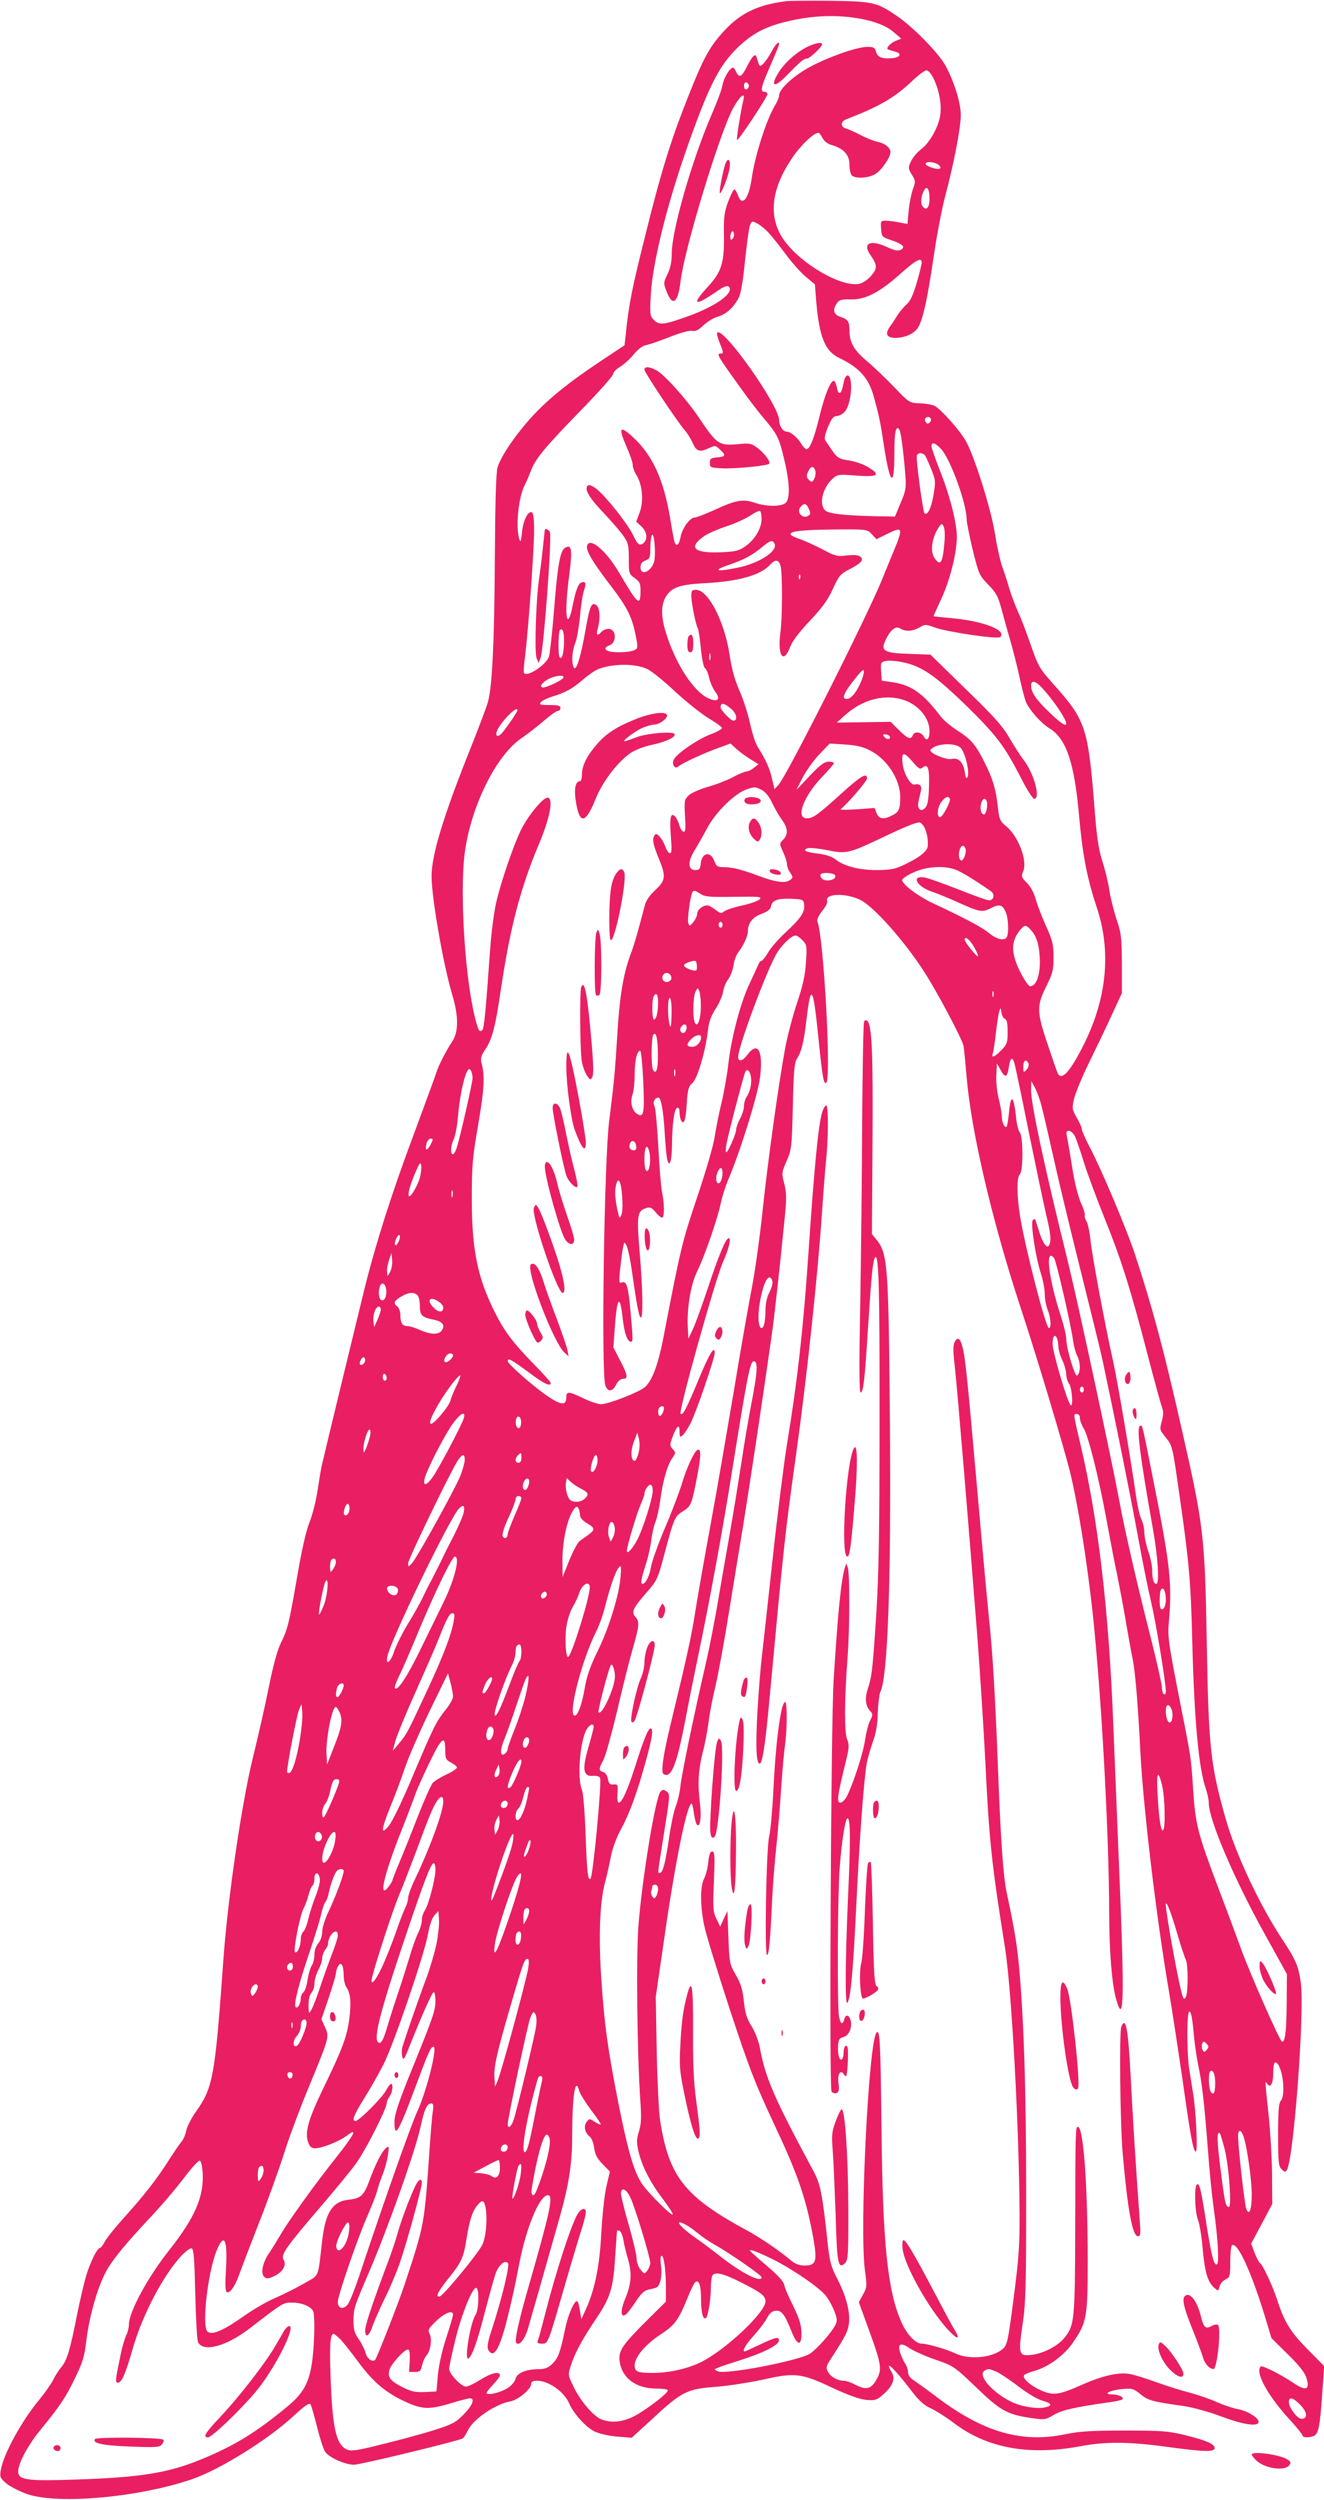 <?xml version="1.0" standalone="no"?>
<!DOCTYPE svg PUBLIC "-//W3C//DTD SVG 20010904//EN"
 "http://www.w3.org/TR/2001/REC-SVG-20010904/DTD/svg10.dtd">
<svg version="1.0" xmlns="http://www.w3.org/2000/svg"
 width="678pt" height="1280pt" viewBox="0 0 678 1280"
 preserveAspectRatio="xMidYMid meet">
<g transform="translate(0,1280) scale(0.1,-0.1)"
fill="#e91e63" stroke="none">
<path d="M4025 12794 c-145 -19 -230 -60 -314 -149 -75 -81 -106 -136 -180
-322 -94 -235 -143 -392 -224 -718 -71 -283 -87 -363 -102 -512 l-7 -61 -116
-77 c-166 -110 -267 -192 -350 -280 -86 -92 -167 -210 -184 -268 -8 -29 -12
-169 -14 -462 -2 -420 -13 -658 -35 -738 -6 -23 -43 -121 -81 -217 -146 -363
-208 -566 -208 -677 0 -108 60 -453 105 -603 34 -113 34 -194 0 -244 -30 -45
-69 -121 -80 -156 -4 -14 -56 -156 -115 -315 -115 -307 -198 -569 -255 -800
-41 -167 -214 -881 -220 -911 -2 -11 -11 -64 -19 -117 -8 -53 -27 -127 -42
-164 -17 -43 -39 -141 -60 -263 -43 -250 -51 -283 -85 -351 -18 -36 -40 -115
-63 -230 -19 -96 -56 -257 -81 -359 -57 -231 -128 -718 -150 -1020 -44 -613
-53 -666 -140 -790 -25 -35 -48 -80 -51 -99 -4 -20 -14 -45 -24 -56 -9 -11
-39 -54 -65 -95 -60 -95 -127 -181 -231 -296 -45 -50 -89 -105 -98 -123 -9
-17 -20 -31 -24 -31 -14 0 -49 -71 -70 -140 -11 -36 -32 -126 -47 -200 -35
-179 -52 -235 -79 -268 -13 -15 -33 -45 -44 -68 -11 -22 -43 -67 -70 -100 -91
-109 -185 -281 -198 -362 -6 -36 -3 -41 31 -70 21 -16 70 -41 109 -54 160 -52
566 -15 837 77 144 49 393 204 525 327 59 54 79 67 85 56 4 -8 19 -60 33 -116
14 -56 32 -112 41 -126 20 -29 101 -66 148 -66 32 0 537 122 557 135 5 3 17
22 26 41 27 57 140 134 216 148 41 7 108 63 108 90 0 11 9 16 30 16 60 0 140
-57 165 -117 22 -51 86 -122 130 -143 24 -11 73 -23 116 -26 l74 -6 109 100
c148 137 175 150 323 161 65 5 172 22 237 36 165 38 200 34 356 -40 84 -39
142 -60 176 -63 46 -4 54 -1 86 27 51 44 65 83 43 117 -9 14 -15 28 -12 30 5
6 57 -52 120 -135 35 -45 61 -68 95 -83 26 -12 76 -44 112 -71 171 -132 386
-172 655 -122 127 24 249 23 444 -4 186 -25 241 -27 241 -6 0 21 -41 39 -150
66 -85 21 -118 24 -310 24 -172 0 -233 -4 -305 -19 -222 -46 -417 10 -652 186
-54 41 -110 81 -125 91 -17 11 -28 26 -28 40 0 12 -6 31 -13 42 -8 11 -19 35
-26 54 -17 50 0 60 46 28 21 -14 81 -41 133 -59 93 -32 97 -35 207 -140 124
-120 159 -140 277 -158 75 -11 78 -11 122 15 43 25 108 40 287 65 32 4 61 11
65 15 10 10 -20 25 -53 25 -50 0 -14 21 49 27 53 5 59 4 96 -26 41 -33 61 -38
225 -61 44 -7 129 -30 189 -53 115 -43 191 -54 191 -27 0 21 -59 57 -108 65
-23 4 -69 20 -102 34 -33 15 -97 38 -143 50 -46 12 -125 37 -175 55 -51 19
-111 37 -134 41 -57 9 -137 -9 -241 -55 -119 -53 -148 -57 -210 -30 -53 23
-98 62 -88 78 3 5 26 15 52 22 75 21 158 83 203 152 66 97 71 128 71 408 0
394 -22 690 -50 690 -13 0 -13 -14 -14 -520 -1 -472 -4 -498 -56 -561 -35 -43
-110 -81 -171 -87 -62 -6 -65 4 -42 160 16 107 18 197 18 683 -1 525 -11 852
-36 1140 -10 111 -24 199 -63 380 -19 86 -32 282 -46 655 -14 364 -27 580 -45
750 -8 74 -35 369 -60 655 -52 589 -62 685 -76 737 -12 47 -25 55 -40 27 -9
-17 -9 -46 0 -123 13 -112 76 -872 115 -1376 14 -179 32 -464 41 -635 20 -419
33 -539 101 -964 34 -212 73 -921 75 -1366 1 -158 -4 -230 -30 -430 -29 -224
-33 -242 -56 -262 -52 -46 -172 -57 -243 -23 -43 21 -144 50 -173 50 -30 0
-75 47 -102 108 -72 160 -97 404 -103 997 -5 441 -8 505 -25 488 -41 -41 -88
-1005 -60 -1216 11 -83 11 -90 -10 -126 l-21 -39 52 -143 c64 -176 68 -201 38
-254 -28 -48 -52 -54 -107 -26 -22 12 -49 21 -60 21 -32 0 -68 20 -81 46 -12
21 -10 29 18 71 74 114 85 137 90 183 5 58 -17 140 -64 229 -30 59 -36 82 -49
206 -23 215 -34 272 -67 334 -205 381 -249 482 -277 637 -6 33 -25 81 -42 109
-25 39 -33 67 -40 128 -6 60 -15 90 -41 135 -32 55 -33 62 -38 192 l-5 135
-19 -40 -18 -40 -19 40 c-18 36 -19 55 -13 193 5 130 4 152 -9 152 -10 0 -16
-16 -20 -54 -3 -30 -12 -68 -21 -84 -21 -40 -21 -140 0 -240 8 -42 67 -234
130 -427 102 -309 129 -379 230 -595 121 -257 162 -377 199 -581 21 -119 14
-139 -45 -139 -29 0 -48 8 -72 28 -51 44 -157 116 -218 149 -325 175 -405 277
-450 568 -6 39 -14 196 -17 350 l-5 280 42 289 c56 393 115 685 140 701 4 2
10 -19 13 -47 4 -28 11 -56 16 -61 17 -17 24 40 15 112 -12 99 -8 167 14 256
12 44 25 116 31 160 5 44 21 126 35 182 13 56 43 218 66 360 23 142 57 351 76
464 30 186 93 600 144 959 17 119 41 338 71 640 7 75 6 108 -5 150 -14 53 -13
57 12 115 25 57 27 70 32 280 4 183 8 225 22 246 23 35 35 87 48 199 22 189
34 173 60 -85 22 -216 28 -248 41 -239 27 16 -13 747 -45 825 -4 9 5 30 24 54
17 21 29 44 26 51 -15 40 98 43 172 5 69 -36 224 -210 324 -366 66 -101 195
-345 202 -380 3 -16 10 -88 16 -160 23 -276 130 -734 273 -1170 87 -263 219
-704 256 -850 40 -162 86 -448 116 -720 45 -420 84 -1126 85 -1540 0 -196 14
-367 36 -443 40 -140 43 1 14 695 -11 263 -24 595 -30 738 -23 568 -77 1025
-165 1400 -40 172 -40 165 -20 165 9 0 15 -9 15 -21 0 -12 9 -36 20 -54 23
-37 77 -252 115 -460 15 -82 40 -215 57 -295 16 -80 38 -197 48 -260 11 -63
24 -137 30 -163 13 -62 27 -228 40 -483 15 -283 81 -839 145 -1214 19 -113 50
-317 70 -455 42 -297 54 -363 68 -372 12 -7 2 210 -14 302 -5 33 -14 87 -19
120 -13 80 -13 295 0 295 10 0 16 -32 25 -135 4 -38 13 -99 20 -135 20 -93 32
-196 50 -430 8 -113 22 -250 30 -305 22 -156 29 -281 17 -289 -15 -9 -28 43
-53 199 -29 188 -36 218 -50 210 -14 -9 -11 -141 6 -182 8 -21 19 -88 24 -150
11 -119 25 -166 59 -197 21 -18 21 -18 27 7 4 13 17 29 31 36 22 10 24 16 24
90 0 44 4 82 9 85 28 18 99 -136 171 -373 l31 -103 83 -82 c55 -53 87 -94 95
-118 21 -66 0 -74 -69 -27 -63 42 -156 89 -164 82 -29 -29 32 -143 140 -263
41 -44 74 -85 74 -90 0 -11 30 -13 55 -4 26 10 34 44 45 206 l11 153 -84 85
c-89 90 -120 140 -157 255 -25 75 -74 180 -89 189 -5 4 -17 27 -27 52 l-17 46
54 101 54 102 -1 155 c-1 85 -9 222 -18 304 -18 172 -19 176 -7 157 16 -26 31
0 31 55 0 30 4 54 10 54 34 0 58 -161 29 -196 -11 -13 -14 -55 -14 -175 0
-139 2 -161 18 -176 15 -15 19 -16 27 -4 35 58 92 817 71 961 -12 85 -25 115
-101 230 -112 171 -233 429 -283 606 -78 274 -88 366 -97 889 -10 564 -15 608
-130 1114 -91 402 -147 611 -237 886 -41 125 -173 439 -233 552 -22 42 -40 83
-40 91 0 9 -12 35 -26 59 -24 42 -25 48 -14 96 7 29 40 111 75 182 35 72 88
182 117 245 l53 115 0 150 c-1 135 -3 158 -28 230 -14 44 -31 110 -36 146 -5
36 -21 103 -36 149 -20 65 -29 126 -40 270 -32 411 -46 452 -201 626 -85 96
-85 96 -130 224 -19 55 -46 126 -61 158 -14 31 -34 84 -44 117 -9 33 -27 86
-38 118 -11 32 -27 106 -36 164 -18 121 -107 404 -151 478 -31 54 -126 160
-158 177 -12 6 -45 12 -75 13 -54 2 -55 2 -135 86 -45 46 -107 106 -140 133
-63 53 -86 94 -86 153 0 47 -7 57 -45 70 -35 11 -43 35 -21 68 13 20 23 23 73
22 75 -2 149 37 256 133 76 68 107 85 107 56 0 -8 -11 -54 -25 -102 -19 -64
-33 -96 -53 -113 -15 -13 -36 -39 -47 -56 -11 -18 -28 -45 -39 -59 -25 -36
-15 -56 29 -56 52 0 101 24 119 57 25 49 46 148 77 357 16 111 43 251 59 311
44 164 80 350 80 415 0 63 -33 170 -77 252 -35 65 -167 200 -251 257 -103 70
-122 74 -342 77 -107 1 -208 0 -225 -2z m337 -83 c99 -13 173 -39 215 -76 l38
-33 -25 -10 c-29 -11 -55 -38 -43 -45 4 -2 21 -7 36 -11 37 -9 29 -30 -13 -34
-51 -5 -77 5 -84 33 -5 21 -12 25 -44 25 -52 0 -196 -50 -293 -102 -83 -44
-159 -114 -159 -145 0 -10 -9 -33 -21 -52 -44 -73 -103 -257 -120 -376 -15
-104 -49 -146 -70 -85 -6 17 -14 30 -19 30 -4 0 -18 -28 -31 -62 -20 -53 -23
-79 -22 -168 3 -144 -12 -193 -82 -268 -85 -92 -70 -103 38 -29 42 30 61 37
69 29 30 -30 -63 -99 -208 -151 -122 -44 -148 -47 -174 -21 -22 22 -23 28 -17
134 10 173 91 493 209 816 91 253 143 353 225 436 75 75 140 112 243 139 124
32 238 40 352 26z m416 -308 c30 -58 45 -137 37 -191 -8 -61 -54 -143 -99
-177 -19 -14 -42 -42 -51 -61 -15 -33 -15 -36 4 -68 20 -32 20 -36 5 -77 -8
-24 -18 -74 -21 -110 l-6 -66 -41 8 c-22 5 -54 8 -69 9 -27 0 -28 -2 -25 -42
3 -40 5 -42 50 -57 61 -21 77 -36 51 -50 -15 -7 -32 -4 -73 15 -85 39 -125 18
-82 -43 35 -50 36 -68 2 -106 -16 -19 -43 -37 -59 -40 -102 -21 -336 125 -405
253 -59 109 -41 238 55 383 44 68 115 137 140 137 4 0 14 -12 21 -27 9 -17 26
-30 51 -37 58 -17 87 -50 87 -100 0 -23 5 -47 12 -54 19 -19 89 -14 122 8 32
20 76 85 76 111 0 23 -29 46 -70 54 -19 4 -58 20 -86 35 -28 15 -61 29 -72 32
-29 8 -28 36 1 47 173 67 248 111 339 197 31 30 64 54 72 54 9 0 24 -17 34
-37z m27 -446 c11 -9 14 -16 8 -20 -13 -8 -73 12 -73 24 0 14 44 11 65 -4z
m-45 -172 c0 -49 -16 -67 -36 -41 -12 17 -7 58 11 86 13 20 25 -2 25 -45z
m-824 -177 c17 -18 56 -67 87 -109 30 -41 76 -93 102 -115 l48 -40 7 -90 c16
-181 45 -252 118 -287 104 -50 152 -104 178 -203 27 -100 33 -129 49 -236 32
-213 55 -233 55 -48 0 110 8 147 26 119 8 -13 21 -118 30 -229 5 -68 3 -82
-24 -145 l-29 -70 -109 2 c-158 4 -232 13 -249 30 -32 32 -13 114 38 161 24
23 30 24 120 17 104 -8 125 1 80 32 -36 25 -77 40 -131 48 -36 6 -47 14 -70
47 -15 23 -31 46 -36 53 -6 8 -1 33 14 69 19 44 28 56 46 56 12 0 32 11 43 26
34 43 41 192 8 181 -6 -2 -15 -20 -18 -41 -9 -54 -25 -65 -33 -22 -4 20 -11
36 -16 36 -18 0 -47 -74 -74 -184 -27 -111 -49 -166 -66 -166 -5 0 -17 12 -27
28 -22 35 -54 61 -75 62 -19 0 -38 29 -38 58 0 75 -286 480 -317 449 -4 -4 3
-30 14 -57 17 -40 18 -50 7 -50 -28 0 -24 -6 101 -180 37 -52 89 -120 115
-150 70 -83 79 -99 105 -209 29 -119 32 -202 9 -225 -20 -21 -99 -21 -160 0
-59 20 -95 14 -205 -37 -47 -21 -93 -39 -102 -39 -24 0 -64 -55 -72 -100 -7
-39 -21 -52 -30 -27 -3 6 -14 64 -24 128 -34 197 -90 319 -191 412 -67 61 -75
49 -31 -52 17 -38 31 -79 31 -91 0 -13 9 -38 21 -56 29 -48 36 -133 14 -189
l-17 -46 26 -24 c28 -26 34 -63 14 -83 -20 -20 -32 -13 -55 36 -27 58 -142
203 -189 239 -23 17 -38 23 -45 16 -18 -18 9 -63 80 -137 37 -39 82 -91 100
-115 28 -40 31 -51 31 -122 0 -75 1 -78 30 -99 26 -18 30 -28 30 -65 0 -83
-14 -71 -108 90 -65 112 -149 185 -165 143 -9 -24 22 -78 115 -200 95 -124
116 -168 137 -281 8 -46 7 -49 -16 -58 -27 -10 -103 -12 -127 -3 -22 8 -20 21
3 29 41 13 38 85 -3 85 -13 0 -29 -7 -36 -15 -21 -25 -29 -17 -19 17 14 50 11
104 -6 118 -25 21 -34 1 -56 -121 -24 -140 -48 -217 -60 -198 -14 22 -10 86 7
127 8 20 19 82 24 137 5 55 14 115 21 133 12 36 8 48 -15 39 -16 -6 -29 -44
-46 -129 -6 -32 -16 -58 -21 -58 -14 0 -11 101 7 234 16 126 11 152 -24 130
-24 -15 -38 -96 -56 -332 -9 -111 -21 -213 -25 -225 -17 -43 -108 -103 -127
-84 -4 3 -1 43 5 89 16 127 46 542 46 642 0 60 -4 91 -12 93 -20 7 -44 -42
-50 -104 -5 -46 -8 -53 -14 -33 -19 66 -4 213 27 274 9 17 22 48 30 69 23 65
71 123 250 307 96 98 174 186 174 195 0 8 15 25 34 36 19 11 50 39 70 63 22
27 46 46 65 49 16 3 71 22 122 42 55 22 101 34 114 31 16 -4 32 4 57 28 20 19
53 39 75 45 42 12 81 47 107 99 10 20 22 90 31 187 9 85 20 166 25 180 9 24
11 25 37 11 16 -8 42 -29 59 -48z m-185 -31 c-8 -8 -11 -5 -11 9 0 27 14 41
18 19 2 -9 -1 -22 -7 -28z m1011 -939 c-10 -10 -15 -10 -22 2 -6 9 -5 17 3 22
18 11 33 -10 19 -24z m58 -138 c47 -51 130 -279 130 -359 0 -14 14 -84 31
-156 31 -125 34 -132 80 -179 41 -42 50 -59 69 -130 12 -44 32 -117 45 -161
13 -44 33 -124 45 -178 11 -54 27 -114 34 -132 18 -41 77 -108 121 -135 85
-52 126 -174 150 -439 18 -205 41 -326 91 -476 77 -230 52 -475 -74 -719 -67
-131 -109 -173 -127 -128 -4 9 -27 75 -51 147 -55 163 -56 196 -6 295 33 67
37 83 37 150 0 65 -6 86 -37 155 -20 44 -44 106 -53 137 -10 36 -28 70 -47 88
-28 28 -29 33 -18 60 22 53 -25 178 -87 229 -32 26 -36 35 -43 97 -10 95 -26
146 -70 234 -45 89 -68 115 -141 162 -31 20 -66 50 -80 67 -91 121 -152 164
-250 178 l-54 8 -3 47 c-3 43 -1 48 21 53 13 4 50 2 80 -4 104 -19 170 -64
341 -230 148 -145 191 -203 271 -358 32 -64 63 -113 71 -113 35 0 -2 132 -55
200 -15 19 -47 69 -71 110 -34 60 -78 110 -224 251 l-181 177 -107 4 c-132 4
-150 15 -123 71 25 53 52 74 75 59 27 -17 63 -15 98 5 29 17 33 17 79 0 68
-24 323 -61 335 -49 36 36 -91 84 -261 98 -45 4 -81 8 -81 9 0 1 18 41 40 88
45 97 79 233 80 318 0 71 -37 217 -90 348 -22 56 -40 108 -40 116 0 24 20 18
50 -15z m-83 -32 c5 -7 19 -39 32 -71 22 -55 23 -62 11 -133 -11 -66 -31 -106
-46 -92 -8 9 -45 282 -39 296 2 6 11 12 18 12 8 0 19 -6 24 -12z m-562 -78 c3
-10 1 -29 -5 -41 -11 -19 -13 -20 -28 -6 -13 13 -13 21 -4 42 14 30 28 32 37
5z m-33 -196 c10 -21 9 -27 -3 -35 -29 -18 -62 18 -40 45 19 22 30 20 43 -10z
m-242 -51 c0 -48 -35 -107 -83 -140 -34 -24 -51 -28 -131 -31 -135 -5 -164 26
-77 85 18 12 68 34 111 48 43 14 98 39 122 55 23 16 46 26 50 24 4 -3 8 -21 8
-41z m936 -124 c-9 -104 -21 -121 -52 -74 -20 31 -13 95 17 145 19 31 22 32
31 15 6 -10 8 -45 4 -86z m-371 45 l23 -25 51 25 c85 43 88 36 37 -87 -19 -45
-44 -107 -56 -137 -78 -194 -491 -1013 -533 -1058 l-21 -23 -13 55 c-12 53
-31 95 -73 162 -11 17 -29 71 -39 120 -11 49 -35 125 -55 169 -24 55 -40 113
-50 183 -26 170 -109 332 -172 332 -21 0 -24 -5 -24 -32 1 -37 23 -149 34
-166 3 -6 10 -52 15 -103 5 -51 14 -94 20 -99 7 -4 17 -26 22 -49 5 -23 19
-56 31 -72 31 -41 13 -57 -36 -34 -73 35 -159 164 -210 317 -32 93 -33 159 -6
203 30 48 70 62 200 69 173 9 286 41 334 95 26 29 44 26 53 -6 10 -38 10 -263
-1 -344 -15 -117 16 -162 50 -72 12 31 47 77 102 135 63 67 92 107 117 163 31
67 39 77 83 99 62 32 78 49 57 66 -10 8 -31 10 -68 6 -49 -6 -59 -4 -123 30
-38 20 -90 44 -116 53 -101 34 -52 48 180 50 163 1 163 1 187 -25z m-1116
-142 c-16 -51 -69 -72 -69 -27 0 18 7 28 25 35 22 8 25 15 25 59 0 27 3 58 7
68 13 30 23 -97 12 -135z m618 92 c14 -37 -78 -97 -186 -120 -114 -24 -137
-16 -45 15 78 27 116 47 177 98 33 27 45 29 54 7z m130 -176 c-3 -8 -6 -5 -6
6 -1 11 2 17 5 13 3 -3 4 -12 1 -19z m-1209 -338 c-2 -40 -8 -65 -15 -68 -10
-3 -13 15 -13 66 0 38 3 72 7 76 15 15 24 -15 21 -74z m749 -77 c-3 -10 -5 -4
-5 12 0 17 2 24 5 18 2 -7 2 -21 0 -30z m-322 -49 c20 -9 84 -60 140 -113 57
-53 134 -114 171 -137 37 -22 69 -45 71 -51 2 -5 -23 -20 -56 -32 -63 -23
-173 -97 -190 -129 -6 -11 -6 -24 -1 -33 8 -11 13 -12 27 -1 27 19 130 67 201
92 l63 23 27 -25 c15 -14 47 -38 71 -53 l45 -28 -23 -18 c-13 -11 -30 -19 -38
-19 -8 0 -40 -13 -71 -30 -31 -16 -90 -39 -131 -50 -40 -12 -83 -31 -96 -44
-20 -20 -22 -29 -17 -105 4 -67 2 -83 -9 -79 -7 2 -16 17 -20 32 -4 15 -13 34
-19 42 -25 29 -32 2 -25 -93 6 -77 5 -95 -6 -91 -7 2 -17 18 -23 36 -6 17 -19
39 -29 49 -15 16 -19 16 -27 3 -11 -18 -5 -47 26 -122 35 -85 32 -107 -20
-155 -29 -27 -48 -54 -54 -79 -41 -156 -53 -197 -76 -259 -36 -101 -54 -214
-66 -420 -10 -168 -17 -241 -40 -420 -26 -196 -42 -1302 -20 -1359 13 -35 36
-33 55 4 9 18 23 30 35 30 28 0 25 19 -15 95 l-34 66 8 110 c11 150 26 164 40
37 8 -75 24 -118 41 -118 12 0 12 5 -1 153 -12 132 -20 160 -45 150 -14 -5
-15 3 -9 63 4 38 10 87 14 109 7 38 8 39 19 18 7 -13 19 -69 27 -125 25 -175
36 -238 46 -244 13 -8 11 147 -6 341 -15 185 -12 205 36 220 18 6 28 1 48 -24
15 -18 30 -29 34 -25 10 10 9 74 -3 131 -5 26 -14 132 -19 235 -6 103 -14 196
-20 206 -10 18 2 42 21 42 13 0 26 -72 32 -185 4 -60 9 -120 13 -132 11 -45
23 -10 24 70 1 114 12 190 27 195 8 2 12 -7 12 -25 0 -15 4 -34 9 -42 14 -22
23 4 28 92 5 70 9 85 29 102 26 22 69 170 80 275 4 38 16 70 39 105 18 28 35
67 38 88 3 20 15 49 26 63 11 14 23 45 27 70 3 24 14 54 24 67 27 35 50 84 50
109 0 42 24 72 70 89 31 12 46 23 48 38 5 31 35 42 105 39 60 -3 62 -4 65 -31
4 -37 -17 -69 -95 -141 -35 -32 -75 -78 -89 -102 -14 -24 -30 -44 -35 -44 -5
0 -12 -8 -15 -17 -4 -10 -24 -54 -45 -98 -46 -96 -93 -273 -109 -410 -6 -55
-22 -147 -36 -205 -14 -57 -29 -136 -35 -174 -5 -39 -45 -176 -89 -306 -78
-233 -83 -253 -173 -720 -27 -138 -56 -216 -93 -251 -27 -26 -186 -88 -226
-89 -14 0 -55 13 -90 30 -77 37 -88 37 -88 5 0 -43 -27 -41 -100 9 -73 51
-200 162 -200 177 0 18 19 8 105 -56 81 -61 115 -77 115 -56 0 5 -39 48 -87
97 -109 112 -151 168 -201 269 -87 174 -116 319 -116 575 0 174 4 215 33 383
31 182 35 248 16 318 -5 19 0 36 19 64 36 53 52 112 81 309 48 322 101 522
197 749 52 125 71 218 47 232 -20 13 -104 -88 -144 -170 -40 -86 -100 -261
-125 -370 -10 -44 -24 -150 -30 -235 -23 -323 -31 -405 -40 -414 -14 -14 -20
-5 -36 57 -52 201 -80 635 -55 843 30 240 160 505 291 594 32 22 84 62 116 90
31 27 63 50 71 50 7 0 13 7 13 15 0 12 -13 15 -56 15 -49 0 -55 2 -44 15 7 8
34 21 60 29 66 20 101 39 156 87 26 22 59 45 73 51 75 31 194 32 256 2z m1105
-34 c-17 -58 -54 -115 -79 -118 -36 -6 -23 28 44 111 36 45 46 47 35 7z
m-1536 -11 c-7 -13 -82 -48 -101 -49 -23 0 -13 20 20 40 35 21 93 28 81 9z
m2452 -51 c58 -62 124 -160 124 -183 0 -17 -29 2 -87 58 -68 65 -93 102 -93
137 0 29 22 25 56 -12z m-705 -63 c76 -27 129 -93 129 -159 0 -42 -15 -55 -30
-26 -13 23 -48 27 -56 5 -10 -24 -25 -18 -71 27 l-42 42 -138 -2 -138 -2 40
36 c92 84 208 113 306 79z m-883 -48 c25 -23 30 -57 8 -57 -14 0 -66 54 -66
69 0 26 20 22 58 -12z m-1098 -3 c0 -10 -70 -111 -86 -124 -20 -17 -29 -5 -17
22 23 48 103 128 103 102z m1905 -133 c10 -17 -12 -21 -25 -6 -10 12 -10 15 3
15 9 0 18 -4 22 -9z m-99 -74 c87 -44 154 -148 154 -239 0 -61 -7 -76 -41 -93
-43 -23 -68 -19 -80 11 l-10 27 -92 -7 c-51 -3 -87 -3 -82 1 34 26 135 144
135 157 0 33 -32 13 -138 -83 -116 -105 -139 -121 -171 -121 -58 0 -16 113 78
211 34 35 61 67 61 71 0 5 -12 8 -27 8 -21 0 -44 -17 -96 -72 l-69 -73 33 65
c19 36 57 89 86 119 l52 54 78 -5 c58 -4 91 -11 129 -31z m463 14 c23 -23 47
-122 36 -148 -6 -14 -10 -8 -15 26 -8 49 -32 73 -66 65 -28 -7 -118 31 -109
46 21 33 125 40 154 11z m-245 -72 c31 -36 38 -40 51 -29 27 23 36 -6 32 -103
-2 -65 -7 -92 -20 -104 -13 -13 -20 -14 -29 -5 -9 9 -9 23 1 63 11 42 11 53 1
59 -7 5 -19 6 -25 3 -21 -7 -58 56 -63 108 -6 61 5 62 52 8z m-773 -144 c19
-10 39 -35 54 -68 14 -29 36 -67 50 -86 30 -41 32 -74 5 -101 -19 -19 -19 -20
0 -62 11 -24 20 -52 20 -63 0 -11 7 -31 17 -44 15 -23 15 -25 -3 -38 -24 -17
-74 -10 -164 24 -86 32 -127 42 -173 43 -33 0 -39 4 -48 29 -19 55 -65 47 -71
-12 -2 -27 -7 -32 -28 -32 -38 0 -39 44 -2 103 16 26 44 75 62 109 44 85 146
184 208 203 38 12 40 12 73 -5z m963 -44 c7 -11 -36 -94 -49 -95 -19 -2 -16
50 5 77 22 28 35 33 44 18z m189 -14 c7 -19 -3 -67 -14 -67 -15 0 -22 27 -15
55 7 27 21 33 29 12z m-319 -134 c13 -27 19 -60 17 -95 -2 -25 -37 -55 -111
-91 -57 -28 -75 -31 -150 -32 -92 0 -169 20 -215 57 -16 12 -49 23 -85 27 -65
8 -83 17 -54 28 10 3 55 -1 100 -10 97 -20 111 -17 279 63 113 54 171 78 192
79 7 1 19 -11 27 -26z m210 -108 c7 -20 -11 -68 -24 -60 -11 7 -13 35 -4 59 8
20 20 20 28 1z m-53 -107 c29 -10 98 -52 183 -111 22 -16 16 -47 -10 -47 -9 0
-79 25 -156 56 -77 30 -155 58 -173 61 -72 12 -42 -46 38 -73 28 -9 88 -34
132 -54 111 -50 125 -53 169 -30 45 23 60 18 77 -22 13 -31 16 -109 4 -127
-12 -20 -52 -11 -91 22 -37 30 -116 72 -284 151 -78 36 -160 98 -160 120 0 7
26 25 58 39 64 30 154 36 213 15z m-615 -29 c9 -15 -16 -30 -46 -27 -14 2 -26
10 -28 21 -3 13 4 17 32 17 19 0 38 -5 42 -11z m-689 -96 c22 -15 48 -17 171
-15 127 2 144 1 133 -12 -7 -8 -47 -23 -89 -32 -42 -9 -84 -23 -93 -30 -14
-12 -19 -12 -40 4 -13 10 -31 21 -40 25 -22 7 -59 -19 -59 -42 0 -11 -9 -29
-19 -42 -18 -22 -20 -22 -26 -7 -7 17 10 142 21 160 7 11 11 10 41 -9z m113
-158 c0 -8 -4 -15 -10 -15 -5 0 -10 7 -10 15 0 8 5 15 10 15 6 0 10 -7 10 -15z
m1579 -27 c31 -32 45 -85 46 -163 0 -74 -20 -125 -50 -125 -8 0 -30 33 -51 74
-49 100 -48 159 4 219 20 22 27 22 51 -5z m-1169 -53 c22 -23 23 -30 17 -114
-4 -66 -16 -119 -46 -208 -22 -66 -49 -169 -60 -229 -33 -177 -88 -570 -116
-834 -14 -135 -39 -312 -55 -395 -16 -82 -57 -314 -90 -515 -34 -201 -87 -511
-120 -690 -33 -179 -69 -383 -80 -455 -19 -122 -44 -236 -125 -570 -39 -161
-52 -250 -37 -259 39 -24 67 47 111 274 17 91 47 239 66 330 62 298 123 630
175 955 77 480 91 555 110 555 22 0 19 -54 -9 -200 -17 -85 -42 -234 -56 -330
-15 -96 -42 -263 -61 -370 -19 -107 -46 -262 -60 -345 -14 -82 -40 -217 -59
-300 -61 -263 -125 -573 -131 -633 -3 -31 -14 -77 -24 -102 -10 -25 -25 -98
-34 -162 -18 -124 -32 -178 -47 -178 -12 0 -13 -15 22 208 30 188 31 196 13
209 -15 11 -20 11 -31 0 -26 -25 -96 -453 -114 -692 -12 -153 -6 -663 10 -890
6 -87 5 -120 -7 -158 -12 -39 -13 -56 -3 -100 17 -76 60 -161 125 -246 31 -41
54 -77 51 -80 -8 -7 -121 106 -156 155 -42 62 -72 163 -123 419 -53 269 -71
395 -87 635 -14 214 -8 389 19 490 11 41 25 104 31 139 8 38 29 95 52 137 43
78 84 191 129 357 30 109 37 157 22 157 -13 0 -36 -57 -78 -190 -40 -126 -69
-190 -85 -190 -7 0 -9 18 -7 48 3 44 1 47 -20 45 -18 -2 -24 3 -29 28 -3 19
-14 34 -25 36 -23 7 -23 15 3 64 11 22 42 134 69 247 26 114 62 256 79 316 36
126 37 143 14 168 -21 24 -12 44 60 126 52 60 56 67 92 205 47 175 50 182 92
209 42 25 46 37 73 178 21 108 21 148 0 135 -17 -11 -56 -96 -79 -175 -13 -41
-51 -143 -87 -226 -35 -83 -66 -171 -70 -195 -7 -47 -28 -89 -44 -89 -12 0 -6
27 20 110 10 30 21 81 25 113 4 32 13 74 21 93 8 18 19 69 25 111 13 100 36
180 61 216 19 27 19 29 3 47 -16 18 -16 21 0 65 22 57 35 66 35 24 0 -27 2
-30 16 -18 8 7 26 34 40 61 30 59 124 333 124 361 0 42 -29 -6 -89 -152 -58
-139 -75 -170 -86 -160 -11 12 177 686 218 779 30 67 42 120 29 120 -15 0 -49
-80 -107 -255 -30 -89 -64 -184 -77 -211 l-23 -49 -3 60 c-5 98 16 221 48 285
36 72 103 265 120 345 7 33 23 85 36 117 64 149 154 438 166 531 17 137 -11
188 -64 117 -25 -34 -48 -39 -48 -11 0 50 145 440 196 527 27 46 77 94 98 94
7 0 23 -11 36 -25z m879 -36 c13 -22 21 -42 19 -45 -6 -5 -68 72 -68 85 0 21
28 -1 49 -40z m-1423 -117 c-9 -8 -59 11 -63 23 -2 6 11 15 29 20 30 9 33 8
36 -13 2 -13 1 -27 -2 -30z m-128 -35 c4 -20 -25 -34 -40 -19 -15 15 -1 44 19
40 10 -2 19 -11 21 -21z m151 -144 c1 -63 -15 -115 -29 -93 -14 21 -12 137 2
163 11 21 11 21 19 2 4 -11 8 -43 8 -72z m1498 45 c-3 -7 -5 -2 -5 12 0 14 2
19 5 13 2 -7 2 -19 0 -25z m-1717 -30 c0 -51 -9 -88 -21 -88 -10 0 -12 90 -3
114 12 30 24 16 24 -26z m69 -60 c-1 -57 -4 -75 -9 -58 -12 37 -12 140 0 140
6 0 10 -34 9 -82z m1707 -25 c10 -4 14 -23 14 -66 0 -55 -3 -64 -32 -94 -34
-35 -54 -43 -44 -17 3 8 11 57 16 107 6 51 14 101 18 112 6 17 7 16 10 -8 2
-16 10 -31 18 -34z m-1632 -56 c-7 -19 -20 -22 -29 -7 -9 15 16 43 27 32 5 -5
6 -16 2 -25z m-145 -129 c1 -73 -9 -103 -25 -76 -10 16 -9 162 1 179 14 22 24
-19 24 -103z m221 91 c0 -25 -22 -49 -45 -49 -30 0 -32 13 -5 40 21 21 50 27
50 9z m-296 -226 c7 -163 3 -188 -31 -167 -26 16 -38 62 -24 99 6 17 11 63 11
103 0 71 12 122 28 122 5 0 12 -70 16 -157z m1904 80 c5 -21 38 -177 72 -348
35 -170 73 -354 86 -408 25 -104 29 -144 15 -165 -10 -17 -33 16 -50 73 -7 22
-15 46 -17 54 -3 10 -8 11 -15 4 -13 -13 14 -192 42 -276 10 -31 19 -77 19
-102 0 -25 7 -62 15 -82 16 -39 20 -93 6 -93 -15 0 -116 390 -146 564 -18 108
-20 207 -2 224 17 18 17 193 -1 214 -7 9 -15 40 -18 69 -12 120 -28 134 -37
33 -4 -37 -9 -69 -12 -73 -10 -9 -25 22 -25 53 0 15 -7 55 -15 88 -9 33 -15
87 -13 121 l3 62 18 -32 c24 -45 35 -41 43 12 8 55 20 58 32 8z m69 11 c3 -8
-2 -23 -11 -32 -15 -15 -16 -14 -16 16 0 33 16 43 27 16z m-2847 -73 c0 -24
-62 -296 -81 -358 -6 -18 -15 -33 -20 -33 -14 0 -11 47 5 78 7 15 17 65 21
112 7 93 29 199 46 232 9 17 13 18 20 7 5 -8 9 -25 9 -38z m1037 12 c-3 -10
-5 -4 -5 12 0 17 2 24 5 18 2 -7 2 -21 0 -30z m387 1 c8 -32 -1 -81 -20 -109
-8 -11 -14 -32 -14 -47 0 -16 -9 -45 -20 -65 -11 -21 -20 -46 -20 -56 0 -22
-42 -117 -51 -117 -4 0 -3 21 2 46 10 54 89 355 96 367 9 15 21 6 27 -19z
m1490 -159 c9 -33 34 -143 57 -245 22 -102 85 -365 140 -585 55 -220 107 -431
115 -470 61 -286 142 -688 179 -890 24 -132 55 -287 69 -345 24 -99 76 -414
76 -460 0 -12 -4 -18 -10 -15 -5 3 -10 19 -10 35 0 16 -25 125 -54 242 -69
269 -138 568 -166 723 -38 205 -209 1000 -259 1205 -121 488 -191 815 -191
887 l1 48 19 -35 c10 -19 26 -62 34 -95z m170 -152 c8 -16 28 -75 46 -133 18
-58 66 -187 106 -287 86 -213 132 -358 219 -693 35 -135 69 -258 75 -275 9
-22 8 -40 -1 -73 -11 -41 -11 -44 22 -84 33 -41 34 -46 70 -302 48 -332 57
-438 64 -726 10 -412 33 -665 70 -769 8 -24 15 -57 15 -73 0 -85 130 -389 285
-668 l115 -208 -1 -144 c-1 -151 -8 -204 -24 -202 -11 2 -167 355 -213 484
-17 47 -67 182 -112 300 -108 286 -118 327 -130 505 -12 178 -8 150 -77 500
-49 250 -54 288 -48 355 18 191 8 291 -71 690 -68 343 -63 320 -74 320 -22 0
-6 -135 65 -535 25 -141 33 -275 16 -275 -13 0 -21 27 -21 71 0 22 -9 65 -20
96 -11 32 -20 75 -20 96 0 21 -7 51 -15 67 -9 17 -22 78 -30 137 -24 167 -93
576 -115 673 -43 192 -110 553 -116 622 -4 40 -13 83 -21 96 -7 12 -11 26 -8
31 2 5 -6 33 -20 62 -14 32 -33 106 -44 179 -11 69 -23 140 -27 158 -5 25 -3
32 9 32 9 0 23 -12 31 -27z m-3299 -44 c-19 -35 -30 -32 -21 6 4 14 13 25 21
25 14 0 14 -4 0 -31z m1053 -7 c2 -14 -2 -22 -12 -22 -19 0 -28 14 -20 35 9
21 28 14 32 -13z m70 -47 c4 -47 -5 -88 -18 -80 -15 10 -13 128 3 123 6 -3 13
-22 15 -43z m-1177 -112 c-13 -48 -53 -112 -58 -96 -5 15 11 68 40 133 17 37
21 41 24 23 2 -12 -1 -39 -6 -60z m1549 20 c0 -16 -5 -35 -10 -43 -16 -25 -30
7 -18 41 13 37 28 37 28 2z m-514 -119 c3 -38 2 -80 -4 -94 -9 -23 -10 -21
-21 28 -12 59 -14 96 -5 130 11 39 25 10 30 -64z m-869 -1 c-3 -10 -5 -4 -5
12 0 17 2 24 5 18 2 -7 2 -21 0 -30z m-278 -235 c-7 -13 -14 -18 -16 -11 -3 7
1 22 8 35 7 13 14 18 16 11 3 -7 -1 -22 -8 -35z m-41 -150 l-13 -23 -3 23 c-2
12 3 39 10 60 l13 37 3 -37 c2 -20 -3 -47 -10 -60z m3400 70 c11 -14 87 -344
97 -423 4 -27 13 -62 21 -77 16 -30 18 -76 5 -96 -6 -10 -11 -6 -19 15 -22 55
-42 137 -42 169 0 17 -12 67 -26 110 -65 199 -84 361 -36 302z m-1443 -117 c3
-11 -3 -36 -15 -58 -12 -23 -20 -57 -20 -88 0 -57 -8 -95 -20 -95 -16 0 -21
58 -10 125 18 110 49 166 65 116z m-1977 -47 c3 -34 -11 -60 -27 -50 -12 8
-15 45 -5 71 10 24 29 12 32 -21z m160 -26 c7 -7 12 -31 12 -54 0 -49 10 -59
70 -71 48 -9 62 -31 40 -58 -17 -20 -57 -18 -109 5 -24 11 -53 20 -66 20 -25
0 -35 17 -35 60 0 15 -7 33 -15 40 -22 18 -19 28 18 50 36 23 67 26 85 8z
m110 -34 c12 -8 22 -21 22 -29 0 -25 -21 -27 -46 -4 -43 40 -24 67 24 33z
m-298 -39 c0 -9 -8 -32 -17 -53 l-17 -37 -4 32 c-3 33 12 73 28 73 6 0 10 -7
10 -15z m3464 -151 c3 -9 6 -28 6 -42 1 -15 9 -45 20 -67 11 -22 19 -54 20
-71 0 -16 7 -39 15 -50 15 -20 22 -126 7 -108 -18 19 -92 273 -92 313 0 41 13
55 24 25z m-3094 -83 c0 -15 -31 -42 -41 -35 -13 8 8 44 26 44 8 0 15 -4 15
-9z m-450 -25 c0 -15 -18 -31 -26 -23 -7 7 7 37 17 37 5 0 9 -6 9 -14z m110
-92 c0 -8 -4 -14 -10 -14 -5 0 -10 9 -10 21 0 11 5 17 10 14 6 -3 10 -13 10
-21z m357 -41 c-13 -26 -27 -60 -30 -74 -7 -28 -82 -119 -99 -119 -14 0 0 37
40 105 40 68 102 148 109 142 2 -3 -7 -27 -20 -54z m3213 -18 c0 -8 -4 -15
-10 -15 -5 0 -10 7 -10 15 0 8 5 15 10 15 6 0 10 -7 10 -15z m-2150 -94 c0
-17 -12 -41 -21 -41 -10 0 -12 33 -2 43 9 10 23 9 23 -2z m-1025 -53 c-11 -36
-134 -269 -162 -305 -30 -41 -47 -43 -39 -5 9 40 89 198 136 270 42 62 78 85
65 40z m293 -29 c-1 -13 -7 -23 -13 -22 -13 3 -18 30 -11 50 10 24 29 1 24
-28z m-773 -61 c-4 -18 -13 -46 -20 -63 -13 -28 -13 -28 -14 -6 -1 32 20 101
31 101 6 0 7 -14 3 -32z m1375 -88 c-6 -22 -15 -40 -20 -40 -20 0 -22 52 -4
98 l18 47 8 -33 c5 -20 4 -48 -2 -72z m-600 -25 c0 -16 -6 -25 -15 -25 -18 0
-20 21 -3 38 17 17 18 16 18 -13z m-290 -10 c0 -14 -11 -51 -23 -83 -31 -74
-223 -421 -248 -447 -19 -19 -19 -19 -19 1 0 19 210 454 252 522 24 38 38 41
38 7z m680 -3 c0 -31 -23 -71 -33 -55 -8 12 13 83 25 83 4 0 8 -13 8 -28z
m-350 -109 c0 -10 -5 -25 -10 -33 -14 -22 -30 0 -19 28 10 26 29 29 29 5z
m268 -37 c36 -19 39 -28 16 -50 -17 -17 -51 -21 -72 -8 -16 10 -29 60 -24 90
l4 24 21 -20 c12 -11 37 -27 55 -36z m364 -17 c-5 -47 -49 -184 -77 -240 -25
-48 -55 -81 -55 -60 0 23 52 196 71 238 10 23 19 47 19 53 0 21 21 51 33 47 7
-2 11 -18 9 -38z m-672 -30 c0 -6 -16 -47 -35 -90 -19 -44 -35 -86 -35 -94 0
-21 -19 -28 -26 -10 -4 9 9 50 30 94 20 42 36 85 36 94 0 9 7 17 15 17 8 0 15
-5 15 -11z m-880 -53 c0 -24 -16 -43 -27 -32 -8 8 6 56 17 56 6 0 10 -11 10
-24z m585 -18 c-3 -18 -27 -73 -52 -123 -26 -49 -57 -112 -70 -140 -14 -27
-33 -66 -43 -85 -11 -19 -31 -59 -45 -89 -14 -30 -49 -92 -77 -137 -28 -46
-58 -107 -68 -135 -19 -61 -47 -82 -36 -29 16 80 313 694 364 753 23 26 34 20
27 -15z m595 -15 c0 -13 12 -28 35 -42 42 -24 43 -34 10 -58 -14 -10 -35 -25
-46 -33 -11 -8 -35 -53 -54 -100 l-34 -85 -1 83 c0 96 22 203 51 252 16 26 23
30 30 19 5 -8 9 -24 9 -36z m178 -66 c2 -14 -2 -36 -9 -49 l-12 -22 -8 22
c-11 28 0 84 15 79 6 -2 12 -15 14 -30z m-808 -169 c0 -45 -30 -135 -74 -223
-24 -49 -76 -155 -115 -235 -66 -136 -120 -217 -129 -192 -2 6 8 32 21 59 14
26 59 130 100 230 87 207 172 383 187 383 6 0 10 -10 10 -22z m-620 -6 c0 -10
-7 -27 -15 -38 -14 -18 -14 -17 -15 12 0 17 3 34 7 37 12 13 23 7 23 -11z
m1457 -84 c-9 -94 -61 -260 -117 -373 -35 -71 -54 -124 -64 -180 -17 -102 -42
-163 -58 -147 -25 25 46 290 112 422 16 31 36 85 45 121 34 135 66 219 83 219
3 0 2 -28 -1 -62z m-1517 -132 c-12 -32 -24 -56 -26 -53 -6 5 23 155 33 170
18 28 12 -64 -7 -117z m1360 85 c0 -49 -87 -331 -109 -354 -13 -13 -20 86 -11
151 4 33 19 80 33 104 14 24 28 54 32 68 14 48 55 71 55 31z m-983 -7 c3 -8 0
-21 -6 -27 -14 -14 -44 2 -49 27 -5 22 46 22 55 0z m3933 -56 c0 -33 -14 -57
-26 -45 -8 8 -7 84 1 97 12 19 25 -9 25 -52z m-3170 28 c0 -8 -7 -16 -15 -20
-15 -5 -21 14 -8 27 11 12 23 8 23 -7z m-476 -133 c-12 -72 -53 -179 -134
-353 -105 -226 -108 -231 -147 -277 l-32 -38 15 55 c9 30 56 145 106 255 49
110 101 229 115 265 39 100 55 130 70 130 11 0 12 -9 7 -37z m346 -161 c0 -21
-4 -42 -10 -48 -5 -5 -28 -58 -50 -118 -49 -131 -73 -178 -77 -155 -4 18 54
184 86 247 12 23 21 54 21 70 0 16 3 32 7 35 15 16 23 5 23 -31z m479 -123 c2
-54 -66 -205 -84 -187 -6 5 51 223 63 242 7 13 20 -22 21 -55z m-829 -105 c0
-12 -17 -43 -39 -70 -49 -62 -59 -82 -170 -344 -51 -122 -104 -231 -121 -250
-42 -50 -39 -20 11 104 23 55 56 145 74 198 18 53 75 183 126 289 l93 191 13
-48 c7 -27 13 -59 13 -70z m371 2 c-12 -48 -37 -125 -56 -171 -19 -47 -35 -91
-35 -99 0 -7 -6 -19 -14 -25 -26 -21 -27 18 -2 77 13 31 40 109 61 172 21 63
42 124 48 135 19 37 18 -3 -2 -89z m-171 88 c0 -14 -33 -74 -41 -74 -12 0 -11
5 5 45 13 30 36 48 36 29z m-760 -34 c0 -16 -23 -60 -32 -60 -9 0 -10 16 -2
48 6 21 34 32 34 12z m-224 -275 c-18 -105 -38 -167 -54 -173 -7 -2 -12 1 -12
7 0 31 50 290 61 316 l13 30 4 -44 c2 -25 -4 -86 -12 -136z m4464 151 c9 -25
3 -66 -10 -66 -11 0 -20 27 -20 61 0 35 17 38 30 5z m-4260 -16 c16 -39 10
-76 -32 -180 l-33 -85 -3 50 c-5 73 28 245 47 245 5 0 14 -14 21 -30z m1300
-72 c0 -7 -12 -54 -27 -105 -33 -114 -27 -150 24 -146 19 2 33 -3 36 -11 9
-23 -36 -503 -49 -515 -13 -14 -18 30 -25 217 -4 121 -12 219 -19 237 -26 62
-9 259 26 313 16 24 34 29 34 10z m-515 -8 c9 -15 -6 -60 -21 -60 -15 0 -18
27 -8 54 7 18 20 21 29 6z m185 -63 c0 -7 -5 -19 -10 -27 -14 -23 -30 0 -19
28 9 23 29 22 29 -1z m-430 -47 c0 -45 3 -51 30 -65 17 -9 30 -20 30 -25 0 -6
-24 -22 -54 -36 -30 -14 -61 -33 -70 -43 -8 -9 -43 -86 -76 -171 -33 -85 -76
-192 -95 -237 -19 -45 -35 -86 -35 -90 0 -4 -9 -19 -20 -33 -54 -71 -25 58 65
285 35 88 66 170 70 183 10 33 93 211 117 250 28 45 38 40 38 -18z m390 -60
c0 -21 -42 -119 -55 -130 -23 -19 -19 9 11 79 24 54 44 78 44 51z m-119 -73
c-18 -18 -25 1 -11 30 l14 28 4 -24 c2 -13 -1 -28 -7 -34z m3400 -49 c15 -64
18 -226 4 -230 -11 -3 -21 64 -28 199 -5 101 4 112 24 31z m-4216 10 c-13 -41
-66 -163 -76 -172 -5 -6 -9 2 -9 21 0 17 7 38 15 46 8 8 19 36 25 63 13 57 17
64 36 64 11 0 13 -6 9 -22z m975 -23 c0 -2 -5 -28 -11 -57 -13 -60 -35 -108
-49 -108 -15 0 -12 46 4 59 8 7 20 34 26 61 7 28 16 50 21 50 5 0 9 -2 9 -5z
m-440 -69 c0 -51 -66 -233 -144 -396 -20 -41 -36 -85 -36 -98 0 -13 -7 -36
-16 -53 -8 -16 -31 -76 -50 -132 -20 -56 -51 -134 -70 -174 -35 -73 -60 -97
-48 -45 18 73 108 349 136 414 17 40 57 143 89 228 67 182 85 225 106 257 20
30 33 29 33 -1z m330 -10 c0 -18 -16 -29 -30 -21 -13 8 -1 35 16 35 8 0 14 -6
14 -14z m-52 -138 l-13 -23 -3 27 c-2 15 3 37 10 50 l13 23 3 -27 c2 -15 -3
-37 -10 -50z m-901 -24 c8 -21 -13 -42 -28 -27 -13 13 -5 43 11 43 6 0 13 -7
17 -16z m70 -24 c-10 -75 -67 -158 -67 -97 0 47 41 137 62 137 7 0 8 -16 5
-40z m909 -10 c-5 -34 -39 -132 -95 -274 -23 -58 -20 -16 4 70 36 125 81 244
93 244 2 0 2 -18 -2 -40z m84 -34 c-6 -20 -16 -39 -22 -42 -10 -6 -6 11 14 65
14 37 21 17 8 -23z m-480 -109 c0 -46 -36 -183 -55 -210 -8 -12 -15 -34 -15
-50 0 -15 -8 -44 -19 -65 -10 -20 -31 -77 -45 -127 -15 -49 -40 -128 -56 -175
-16 -47 -41 -124 -55 -172 -17 -59 -30 -88 -40 -88 -39 0 -9 127 123 520 104
309 139 400 153 400 5 0 9 -15 9 -33z m-470 -7 c0 -21 -40 -128 -74 -200 -21
-43 -36 -90 -36 -111 0 -22 -8 -45 -20 -59 -12 -14 -20 -37 -20 -59 0 -20 -6
-45 -14 -56 -7 -11 -17 -43 -21 -72 -4 -29 -13 -57 -21 -64 -8 -6 -14 -21 -14
-33 0 -26 -16 -53 -26 -43 -11 11 13 110 68 272 28 83 56 173 62 201 6 28 16
57 22 65 7 8 15 30 18 49 9 42 26 90 39 108 11 15 37 16 37 2z m-122 -42 c2
-14 -8 -53 -22 -87 -13 -33 -30 -86 -37 -116 -7 -30 -18 -60 -26 -66 -7 -6
-13 -25 -13 -41 0 -33 -17 -71 -29 -64 -11 7 25 191 44 225 8 14 19 45 25 68
6 23 15 45 20 48 6 3 10 20 10 36 0 38 24 35 28 -3z m973 -184 c-64 -189 -88
-235 -77 -150 7 60 90 311 114 346 37 55 23 -19 -37 -196z m759 134 c0 -13 -5
-30 -10 -38 -9 -13 -11 -13 -20 0 -5 8 -8 21 -5 28 3 8 5 18 5 23 0 5 7 9 15
9 9 0 15 -9 15 -22z m2655 -217 c20 -69 41 -133 47 -144 13 -25 13 -170 0
-193 -9 -15 -12 -11 -22 26 -21 80 -80 407 -80 447 0 28 24 -31 55 -136z
m-3315 102 c-1 -10 -7 -29 -15 -43 l-14 -25 -1 36 c0 20 3 39 7 42 12 13 23 7
23 -10z m-475 -167 c-9 -44 -33 -124 -52 -176 -33 -86 -103 -288 -122 -350 -4
-14 -5 -36 -1 -50 5 -22 10 -16 34 45 63 158 119 285 127 285 5 0 9 -21 9 -47
-1 -50 -11 -80 -139 -394 -52 -131 -71 -189 -71 -223 0 -90 20 -56 111 188 65
174 75 196 89 196 22 0 -36 -230 -83 -331 -31 -65 -181 -491 -298 -844 -22
-66 -48 -131 -58 -144 -23 -29 -51 -22 -51 13 0 32 102 328 152 441 22 50 45
108 50 130 6 22 19 61 30 87 10 26 21 69 25 95 6 45 5 47 -11 34 -21 -18 -54
-83 -85 -168 -28 -75 -43 -89 -104 -96 -84 -8 -120 -64 -137 -208 -23 -199
-12 -174 -93 -221 -40 -23 -106 -56 -147 -74 -41 -17 -113 -59 -160 -92 -104
-74 -163 -100 -187 -81 -31 27 1 309 49 422 38 87 54 47 45 -109 -5 -72 -3
-105 4 -110 16 -9 42 28 64 90 10 28 55 146 100 261 46 116 104 278 130 360
26 83 85 240 131 350 101 245 101 246 78 296 l-18 40 37 109 c20 60 37 116 37
125 0 9 5 26 11 37 15 28 29 6 29 -47 0 -22 6 -49 14 -60 21 -32 25 -74 15
-160 -12 -94 -36 -157 -135 -361 -76 -157 -95 -226 -75 -276 8 -20 17 -28 35
-28 35 0 124 36 164 66 56 43 36 4 -59 -116 -112 -141 -246 -328 -284 -395
-16 -27 -41 -68 -56 -90 -35 -51 -46 -106 -25 -124 12 -10 22 -9 51 5 44 21
64 57 47 84 -15 25 13 65 189 270 78 91 161 192 184 225 47 65 155 278 155
305 0 9 7 25 15 36 15 20 20 64 7 64 -4 0 -16 -16 -26 -35 -21 -38 -138 -155
-155 -155 -21 0 -11 27 44 116 31 49 75 127 99 174 52 102 210 565 228 668 8
46 20 81 33 95 l20 22 3 -44 c2 -24 -4 -80 -13 -125z m-505 44 c0 -11 -13 -52
-29 -92 -15 -40 -43 -116 -60 -168 -17 -52 -38 -106 -46 -120 -14 -24 -14 -24
-15 23 0 30 6 54 15 63 8 9 15 30 15 47 0 18 9 49 20 70 11 20 20 47 20 60 0
13 7 32 15 43 8 10 15 24 15 31 1 47 50 90 50 43z m938 -12 c-4 -41 -28 -50
-28 -10 0 16 3 32 7 35 15 16 24 5 21 -25z m37 -155 c-8 -56 -138 -535 -157
-578 l-13 -30 -3 46 c-4 57 13 130 84 374 64 220 70 235 85 235 8 0 9 -15 4
-47z m-1205 7 c0 -11 -7 -20 -15 -20 -15 0 -21 21 -8 33 12 13 23 7 23 -13z
m-180 -103 c0 -7 -6 -22 -14 -33 -14 -18 -15 -18 -21 -1 -7 17 10 47 26 47 5
0 9 -6 9 -13z m1425 -205 c-8 -52 -97 -423 -115 -477 -11 -34 -30 -48 -30 -22
0 30 103 515 116 547 14 31 16 33 26 17 6 -11 7 -38 3 -65z m-1175 19 c0 -25
-35 -107 -49 -116 -22 -13 -23 26 -2 49 11 12 21 34 21 47 0 14 3 29 7 32 12
13 23 7 23 -12z m-73 -23 c-3 -7 -5 -2 -5 12 0 14 2 19 5 13 2 -7 2 -19 0 -25z
m4683 -113 c-12 -14 -15 -14 -22 -1 -4 8 -5 22 -2 31 6 15 8 15 22 1 13 -13
13 -18 2 -31z m43 -170 c0 -50 -9 -67 -23 -45 -11 17 -13 93 -3 104 14 13 26
-15 26 -59z m-4725 38 c-4 -22 -22 -20 -26 1 -2 10 3 16 13 16 10 0 15 -7 13
-17z m1278 -25 c-3 -13 -18 -81 -32 -153 -33 -173 -45 -215 -57 -215 -16 0 -1
111 33 249 17 68 33 127 36 132 11 19 26 8 20 -13z m190 -54 c4 -14 31 -58 60
-97 30 -39 52 -72 50 -74 -2 -3 -16 3 -31 13 -26 17 -28 17 -41 -1 -16 -22
-10 -54 16 -75 10 -8 20 -35 23 -59 4 -33 15 -53 43 -82 l37 -38 -18 -78 c-10
-43 -21 -150 -26 -238 -8 -168 -34 -293 -81 -394 l-21 -46 -7 42 c-3 24 -9 45
-13 49 -12 13 -47 -63 -62 -136 -26 -126 -36 -152 -65 -182 -22 -22 -38 -28
-72 -29 -65 0 -111 -20 -118 -49 -3 -14 -20 -34 -38 -46 -32 -22 -99 -40 -110
-29 -3 3 11 22 31 43 20 21 37 43 37 50 0 22 -46 12 -100 -23 -30 -19 -63 -35
-74 -35 -24 0 -86 65 -86 91 0 10 14 76 31 146 33 135 91 279 109 268 15 -10
12 -112 -5 -138 -27 -42 -59 -237 -36 -223 19 12 45 86 82 230 22 83 46 172
55 199 16 48 48 77 65 60 11 -11 -32 -186 -80 -333 -23 -70 -28 -96 -21 -111
27 -49 57 -1 96 152 19 73 46 196 60 273 36 194 106 366 150 366 29 0 11 -85
-94 -450 -55 -190 -79 -297 -68 -307 15 -15 42 17 58 68 14 48 96 334 165 579
46 162 63 274 63 408 0 209 16 315 36 236z m-749 -101 c-4 -21 -11 -108 -17
-193 -27 -396 -26 -388 -129 -700 -29 -88 -141 -374 -150 -383 -14 -14 -41 5
-49 36 -5 18 -21 50 -36 71 -21 31 -26 50 -26 95 1 61 4 71 78 243 99 229 242
633 267 754 17 81 32 114 53 114 11 0 13 -10 9 -37z m4152 -135 c18 -57 41
-220 41 -293 0 -80 -13 -114 -28 -75 -9 24 -42 317 -42 373 0 37 16 34 29 -5z
m-97 -65 c22 -92 36 -293 21 -293 -17 0 -21 20 -43 195 -19 147 -19 198 -3
181 3 -3 14 -40 25 -83z m-3458 59 c10 -31 -22 -160 -69 -274 -12 -30 -28 -20
-22 15 25 156 58 277 77 277 5 0 11 -8 14 -18z m-214 -46 c0 -18 -16 -29 -30
-21 -13 8 -1 35 16 35 8 0 14 -6 14 -14z m-1562 -136 c6 -118 -41 -226 -168
-387 -113 -142 -209 -319 -210 -386 0 -15 -6 -40 -14 -55 -7 -15 -21 -61 -29
-102 -27 -129 -28 -140 -13 -140 19 0 39 46 76 175 50 174 158 379 251 477 21
22 44 38 51 36 10 -4 14 -58 18 -234 3 -126 9 -237 14 -246 25 -54 143 -23
262 68 177 136 173 134 220 134 50 0 98 -20 108 -45 9 -25 7 -151 -4 -245 -15
-117 -43 -171 -127 -241 -164 -136 -276 -204 -451 -275 -165 -67 -307 -89
-632 -100 -236 -8 -287 -3 -296 31 -9 37 43 138 117 228 98 120 127 164 175
264 36 74 47 109 55 180 17 143 64 302 114 383 36 57 95 128 208 249 59 62
139 156 178 208 39 52 76 92 82 90 7 -2 13 -30 15 -67z m1522 30 c0 -43 -19
-61 -43 -42 -7 6 -30 12 -52 14 l-40 3 60 32 c33 18 63 32 68 33 4 0 7 -18 7
-40z m107 -28 c-5 -47 -36 -137 -43 -129 -5 5 23 154 31 167 13 21 18 8 12
-38z m-1317 15 c0 -13 -7 -32 -15 -43 -13 -18 -14 -17 -15 17 0 20 3 39 7 42
13 14 23 7 23 -16z m1878 -139 c24 -49 102 -307 102 -335 0 -11 -7 -28 -15
-39 -15 -19 -15 -19 -35 5 -11 13 -20 38 -20 56 0 18 -18 96 -40 172 -22 76
-40 148 -40 161 0 36 27 25 48 -20z m-744 -40 c14 -52 6 -161 -14 -202 -22
-45 -197 -257 -217 -264 -27 -8 -10 26 46 95 63 78 75 103 90 199 14 91 29
138 52 168 25 32 35 33 43 4z m-697 -134 c-7 -68 -56 -126 -65 -79 -5 21 46
125 60 125 7 0 9 -17 5 -46z m1726 34 c12 -6 40 -26 62 -44 22 -18 59 -43 82
-56 76 -42 243 -158 243 -168 0 -31 -101 20 -213 108 -33 26 -91 70 -130 97
-81 57 -109 98 -44 63z m-321 -75 c3 -23 14 -65 22 -94 23 -75 20 -129 -10
-203 -29 -69 -27 -109 3 -85 9 8 31 38 50 66 23 36 42 55 61 59 15 3 33 7 40
10 22 6 34 56 27 112 -4 30 -3 52 3 52 12 0 22 -74 22 -164 l0 -71 -101 -100
c-123 -123 -143 -153 -136 -205 11 -86 84 -140 187 -140 33 0 60 -4 60 -9 0
-13 -71 -70 -145 -117 -70 -44 -139 -55 -197 -31 -43 18 -111 100 -145 175
-25 52 -25 54 -8 105 20 61 59 133 128 235 72 107 87 154 97 312 5 74 9 137
10 138 0 2 6 2 12 0 7 -3 16 -23 20 -45z m763 -100 c110 -55 247 -150 278
-193 15 -21 34 -57 42 -80 13 -36 13 -45 1 -68 -19 -36 -90 -117 -126 -142
-50 -36 -434 -110 -474 -92 -21 10 -21 10 4 20 14 6 63 22 110 37 110 34 194
75 198 98 5 25 -15 21 -97 -18 -40 -19 -75 -35 -77 -35 -16 0 4 35 47 82 28
31 58 71 67 89 12 24 25 35 43 37 31 4 47 -17 82 -105 30 -76 53 -78 51 -5 -1
40 -12 73 -42 135 -23 45 -44 94 -46 108 -4 18 -35 52 -91 99 -47 40 -85 74
-85 77 0 8 43 -9 115 -44z m-161 -119 c105 -53 126 -69 126 -98 0 -54 -193
-238 -321 -306 -68 -36 -168 -60 -256 -60 -79 0 -93 6 -93 39 0 41 53 105 130
156 76 50 93 73 140 187 17 43 36 81 42 84 18 11 28 -19 28 -91 0 -67 11 -107
26 -93 10 11 23 88 24 145 0 28 3 58 6 67 10 27 53 18 148 -30z m-1474 -166
c0 -6 -16 -61 -36 -122 -22 -67 -38 -143 -42 -191 l-7 -80 -60 -3 c-49 -2 -70
3 -114 25 -64 33 -76 50 -67 88 8 30 76 105 95 105 8 0 11 -18 9 -57 l-3 -58
30 0 c25 0 30 5 36 33 4 18 14 41 22 50 22 24 31 85 17 112 -10 20 -7 26 34
66 44 42 86 58 86 32z m-573 -130 c16 -18 55 -67 85 -108 75 -102 134 -154
230 -201 98 -47 132 -49 248 -14 46 14 89 25 97 25 27 0 12 -38 -33 -83 -40
-41 -59 -51 -152 -80 -59 -19 -178 -51 -264 -72 -130 -33 -161 -37 -182 -27
-55 25 -74 112 -83 368 -6 165 -2 224 15 224 5 0 22 -15 39 -32z m3356 -162
c18 -8 68 -41 112 -75 44 -34 99 -67 123 -73 48 -14 53 -25 16 -34 -37 -10
-117 2 -166 24 -100 45 -184 139 -147 163 19 12 24 11 62 -5z m1556 -170 c36
-37 39 -71 6 -71 -22 0 -65 58 -65 86 0 29 22 23 59 -15z"/>
<path d="M3951 12536 c-13 -25 -32 -52 -42 -62 -20 -18 -19 -19 -35 34 -6 21
-22 5 -49 -49 -28 -55 -40 -60 -57 -24 -9 20 -14 23 -25 13 -19 -16 -39 -56
-46 -95 -3 -17 -27 -80 -53 -140 -101 -234 -204 -594 -204 -710 0 -44 -7 -76
-22 -107 -21 -44 -21 -46 -4 -90 30 -78 58 -57 71 53 18 160 198 753 268 885
34 63 65 89 54 45 -12 -49 -37 -202 -33 -206 6 -6 156 220 156 235 0 6 -7 12
-15 12 -24 0 -18 24 30 134 25 57 45 107 45 110 0 18 -18 1 -39 -38z m-116
-176 c0 -7 -6 -15 -12 -17 -8 -3 -13 4 -13 17 0 13 5 20 13 18 6 -3 12 -11 12
-18z"/>
<path d="M4134 12560 c-59 -29 -120 -85 -150 -136 -40 -67 -19 -75 40 -15 76
78 92 91 108 91 14 0 78 60 78 73 0 13 -35 7 -76 -13z"/>
<path d="M3715 11963 c-11 -29 -34 -147 -29 -152 7 -7 43 83 50 127 7 43 -7
59 -21 25z"/>
<path d="M3300 10907 c0 -14 164 -260 208 -312 14 -16 31 -45 39 -63 18 -42
36 -49 80 -28 35 16 36 16 59 -5 33 -31 30 -37 -13 -41 -33 -3 -38 -6 -38 -28
0 -24 3 -25 64 -28 64 -3 229 13 239 23 10 9 -19 50 -56 79 -34 26 -42 28
-100 22 -102 -9 -110 -3 -206 140 -64 94 -176 219 -217 239 -35 19 -59 19 -59
2z"/>
<path d="M2790 10088 c0 -2 -5 -43 -10 -93 -5 -49 -14 -119 -19 -155 -16 -102
-25 -381 -13 -410 l10 -25 10 26 c16 39 59 617 48 644 -4 12 -25 22 -26 13z"/>
<path d="M3527 9543 c-4 -3 -7 -24 -7 -45 0 -27 4 -38 15 -38 11 0 15 12 15
45 0 42 -7 54 -23 38z"/>
<path d="M3263 9121 c-102 -40 -155 -74 -203 -128 -54 -61 -80 -113 -80 -158
0 -19 -4 -35 -10 -35 -24 0 -32 -42 -20 -111 19 -112 49 -106 100 20 35 88
112 189 177 234 23 16 69 34 106 42 77 16 130 41 121 57 -9 14 -136 4 -189
-15 -22 -8 -49 -18 -60 -21 -34 -12 35 43 80 65 22 10 52 19 66 19 28 0 73 36
64 51 -11 17 -80 8 -152 -20z"/>
<path d="M3154 8325 c-25 -38 -33 -96 -34 -229 0 -85 3 -117 11 -109 25 25 80
311 66 346 -9 24 -24 21 -43 -8z"/>
<path d="M3054 8025 c-10 -23 -12 -310 -2 -320 4 -4 11 -4 17 0 13 7 14 275 1
315 -7 24 -8 24 -16 5z"/>
<path d="M2976 7745 c-8 -23 -6 -320 3 -377 4 -25 16 -59 26 -74 16 -25 18
-26 28 -9 7 13 6 62 -2 159 -22 260 -37 346 -55 301z"/>
<path d="M2900 7338 c0 -92 24 -271 43 -323 36 -97 57 -122 57 -64 0 16 -16
116 -35 220 -48 256 -65 300 -65 167z"/>
<path d="M2830 7127 c0 -33 58 -316 71 -349 12 -30 46 -64 55 -55 4 3 -3 41
-14 84 -12 43 -30 125 -42 183 -11 58 -25 117 -31 133 -14 33 -39 36 -39 4z"/>
<path d="M2790 6828 c0 -57 79 -338 105 -376 21 -29 45 -29 45 1 0 12 -16 67
-36 122 -19 55 -42 129 -50 165 -16 67 -37 110 -54 110 -6 0 -10 -10 -10 -22z"/>
<path d="M2734 6616 c-15 -38 120 -436 147 -436 22 0 5 87 -44 230 -52 148
-82 220 -93 220 -2 0 -7 -6 -10 -14z"/>
<path d="M3302 6455 c3 -61 21 -79 26 -26 4 42 -5 81 -19 81 -6 0 -9 -22 -7
-55z"/>
<path d="M2718 6325 c-26 -27 117 -400 172 -450 l22 -20 -7 35 c-4 19 -29 91
-55 160 -26 69 -55 149 -64 179 -23 77 -49 114 -68 96z"/>
<path d="M2690 6068 c0 -13 14 -52 30 -87 29 -60 32 -63 48 -48 15 16 15 19
-1 46 -9 16 -17 36 -17 44 0 17 -38 67 -51 67 -5 0 -9 -10 -9 -22z"/>
<path d="M3815 8710 c-12 -19 10 -32 46 -28 48 4 46 32 -3 36 -20 2 -39 -2
-43 -8z"/>
<path d="M3840 8590 c-13 -25 -4 -63 22 -86 16 -16 21 -16 28 -4 15 23 12 63
-6 88 -19 27 -30 28 -44 2z"/>
<path d="M3942 8338 c3 -7 17 -14 32 -16 20 -3 27 0 24 10 -3 7 -17 14 -32 16
-20 3 -27 0 -24 -10z"/>
<path d="M3668 5985 c-9 -20 -9 -28 1 -38 9 -9 14 -9 21 3 13 20 13 47 0 55
-5 3 -15 -5 -22 -20z"/>
<path d="M3381 4572 c-14 -26 -14 -49 -1 -57 16 -10 34 40 22 61 -9 16 -10 16
-21 -4z"/>
<path d="M3315 4366 c-8 -19 -15 -55 -15 -78 0 -24 -9 -62 -20 -85 -22 -50
-56 -210 -46 -220 4 -4 11 -1 16 7 14 22 95 324 102 379 5 39 -21 37 -37 -3z"/>
<path d="M3197 3853 c-4 -3 -7 -20 -7 -37 1 -29 1 -30 15 -12 24 31 16 74 -8
49z"/>
<path d="M5773 5769 c-16 -16 -17 -45 -3 -54 13 -8 23 17 18 45 -2 17 -5 19
-15 9z"/>
<path d="M5800 5573 c0 -10 5 -25 10 -33 7 -11 10 -7 10 18 0 17 -4 32 -10 32
-5 0 -10 -8 -10 -17z"/>
<path d="M6450 2732 c0 -18 9 -49 19 -70 19 -37 57 -79 65 -71 7 7 -52 141
-69 158 -13 14 -15 12 -15 -17z"/>
<path d="M1690 2476 c0 -17 5 -26 16 -26 10 0 14 7 12 22 -5 32 -28 35 -28 4z"/>
<path d="M2020 2175 c0 -8 5 -15 10 -15 6 0 10 7 10 15 0 8 -4 15 -10 15 -5 0
-10 -7 -10 -15z"/>
<path d="M2952 1453 c-35 -70 -104 -283 -157 -488 -18 -71 -36 -138 -40 -147
-6 -14 -2 -18 19 -18 33 0 30 -8 116 290 39 135 80 272 91 304 10 33 19 68 19
78 0 31 -29 20 -48 -19z"/>
<path d="M2127 1608 c-25 -51 -73 -177 -91 -243 -9 -33 -28 -89 -41 -125 -83
-220 -125 -344 -125 -371 0 -45 21 -32 40 27 10 27 38 90 62 139 25 50 59 131
76 180 36 105 112 381 112 407 0 28 -15 21 -33 -14z"/>
<path d="M1456 868 c-7 -13 -29 -50 -48 -83 -49 -84 -185 -260 -279 -359 -79
-84 -92 -106 -64 -106 19 0 158 132 239 227 96 111 215 343 177 343 -6 0 -17
-10 -25 -22z"/>
<path d="M486 311 c-14 -21 40 -33 182 -38 130 -5 149 -4 161 11 8 9 11 20 7
24 -12 12 -343 15 -350 3z"/>
<path d="M277 274 c-9 -10 2 -24 19 -24 8 0 14 7 14 15 0 15 -21 21 -33 9z"/>
<path d="M4425 7570 c-4 -6 -8 -237 -10 -513 -1 -276 -6 -701 -10 -944 -6
-303 -5 -443 2 -443 14 0 21 58 38 331 17 263 24 337 35 359 20 35 25 -152 24
-835 0 -575 -4 -786 -17 -995 -19 -287 -22 -313 -44 -380 -15 -47 -11 -85 14
-112 13 -14 13 -20 -1 -47 -9 -16 -20 -61 -26 -99 -9 -67 -61 -226 -94 -291
-9 -17 -24 -31 -33 -31 -19 0 -15 33 23 189 23 91 24 107 12 135 -15 36 -14
202 2 416 12 157 12 436 1 465 l-8 20 -6 -20 c-20 -66 -36 -226 -58 -575 -14
-220 -23 -2090 -11 -2109 6 -8 17 -11 26 -8 12 5 14 16 10 50 -7 46 10 73 27
46 4 -7 10 -11 12 -9 6 6 11 92 9 133 -2 37 -22 25 -22 -13 0 -16 -4 -32 -10
-35 -12 -8 -22 33 -18 76 2 26 8 34 27 39 28 6 46 48 37 85 -8 30 -26 33 -33
5 -8 -31 -20 -24 -27 18 -9 58 -7 623 4 760 11 142 29 252 40 252 15 0 16
-113 3 -395 -15 -344 -16 -563 -4 -550 17 17 30 168 46 500 16 338 39 647 54
730 6 28 20 77 32 110 15 41 23 87 24 146 2 48 8 95 13 106 38 71 56 568 49
1386 -7 805 -11 857 -69 930 l-23 28 3 472 c3 450 -3 596 -26 619 -6 6 -12 5
-17 -2z"/>
<path d="M4211 7108 c-20 -65 -40 -266 -71 -723 -26 -386 -57 -660 -110 -980
-16 -99 -50 -369 -75 -601 -25 -231 -50 -456 -55 -498 -5 -43 -15 -162 -21
-264 -10 -181 -7 -272 11 -272 14 0 29 95 50 325 73 787 80 853 135 1245 56
399 113 933 135 1260 6 91 15 206 20 255 12 117 13 285 1 285 -5 0 -14 -15
-20 -32z"/>
<path d="M4373 5385 c-40 -70 -70 -555 -34 -555 12 0 19 49 36 255 18 204 17
333 -2 300z"/>
<path d="M3807 4193 c-15 -53 -16 -72 -6 -78 15 -10 18 -4 25 48 4 31 3 47 -4
47 -6 0 -13 -8 -15 -17z"/>
<path d="M4001 4038 c-19 -95 -31 -219 -41 -410 -5 -103 -15 -206 -21 -230
-15 -58 -25 -608 -11 -608 10 0 16 67 27 300 3 63 12 176 20 250 8 74 19 209
25 300 6 91 15 192 20 225 11 81 12 212 1 220 -5 3 -14 -18 -20 -47z"/>
<path d="M3786 3984 c-23 -109 -34 -354 -16 -354 17 0 29 72 36 211 4 87 3
142 -3 154 -10 16 -11 15 -17 -11z"/>
<path d="M3672 3880 c-10 -23 -31 -277 -35 -417 -2 -62 6 -84 23 -67 22 23 51
456 32 490 -10 17 -11 17 -20 -6z"/>
<path d="M4477 3573 c-10 -10 -8 -83 2 -83 12 0 21 26 21 61 0 28 -9 37 -23
22z"/>
<path d="M3746 3462 c-8 -88 -8 -276 1 -327 13 -75 21 0 22 197 1 188 -11 255
-23 130z"/>
<path d="M4445 3260 c-4 -7 -11 -116 -16 -243 -4 -128 -13 -250 -19 -271 -11
-36 -6 -158 6 -178 5 -8 71 28 80 44 4 6 0 14 -7 19 -11 7 -15 70 -19 318 -3
170 -8 312 -11 316 -4 3 -10 1 -14 -5z"/>
<path d="M3827 3018 c-14 -79 -19 -150 -12 -175 6 -25 8 -26 17 -9 14 25 24
216 11 216 -6 0 -13 -15 -16 -32z"/>
<path d="M3900 2655 c0 -8 5 -15 10 -15 6 0 10 7 10 15 0 8 -4 15 -10 15 -5 0
-10 -7 -10 -15z"/>
<path d="M5430 2575 c0 -147 40 -427 65 -462 10 -13 17 -15 25 -7 15 15 -33
459 -55 511 -23 54 -35 40 -35 -42z"/>
<path d="M3520 2591 c-22 -82 -30 -140 -36 -261 -6 -112 -3 -139 21 -255 32
-154 56 -232 70 -225 13 6 11 37 -10 195 -13 96 -17 190 -16 358 1 225 -6 273
-29 188z"/>
<path d="M4407 2503 c-4 -3 -7 -17 -7 -30 0 -33 24 -24 28 10 3 26 -7 35 -21
20z"/>
<path d="M5742 2423 c-11 -28 -6 -495 7 -648 25 -287 50 -425 78 -425 14 0 15
11 9 88 -18 244 -36 530 -46 731 -13 246 -25 309 -48 254z"/>
<path d="M4002 2390 c0 -14 2 -19 5 -12 2 6 2 18 0 25 -3 6 -5 1 -5 -13z"/>
<path d="M4280 1940 c-20 -54 -22 -71 -16 -148 4 -48 10 -196 15 -329 7 -256
13 -285 49 -250 15 16 17 44 16 293 -1 259 -17 494 -34 494 -4 0 -18 -27 -30
-60z"/>
<path d="M4622 1285 c10 -86 134 -306 231 -412 49 -53 67 -56 37 -5 -13 20
-63 114 -112 207 -100 190 -139 255 -152 255 -5 0 -6 -20 -4 -45z"/>
<path d="M6067 1043 c-15 -14 -5 -59 36 -161 24 -59 49 -126 56 -149 10 -36
34 -63 55 -63 19 0 41 208 23 226 -4 4 -18 2 -31 -5 -32 -18 -42 -10 -56 47
-19 81 -58 130 -83 105z"/>
<path d="M5934 797 c-10 -27 16 -86 55 -128 39 -40 71 -51 71 -23 0 20 -60
112 -94 143 -22 21 -26 22 -32 8z"/>
<path d="M6410 232 c0 -5 11 -18 23 -30 43 -41 143 -56 168 -26 11 14 10 18
-5 29 -35 26 -186 47 -186 27z"/>
</g>
</svg>
